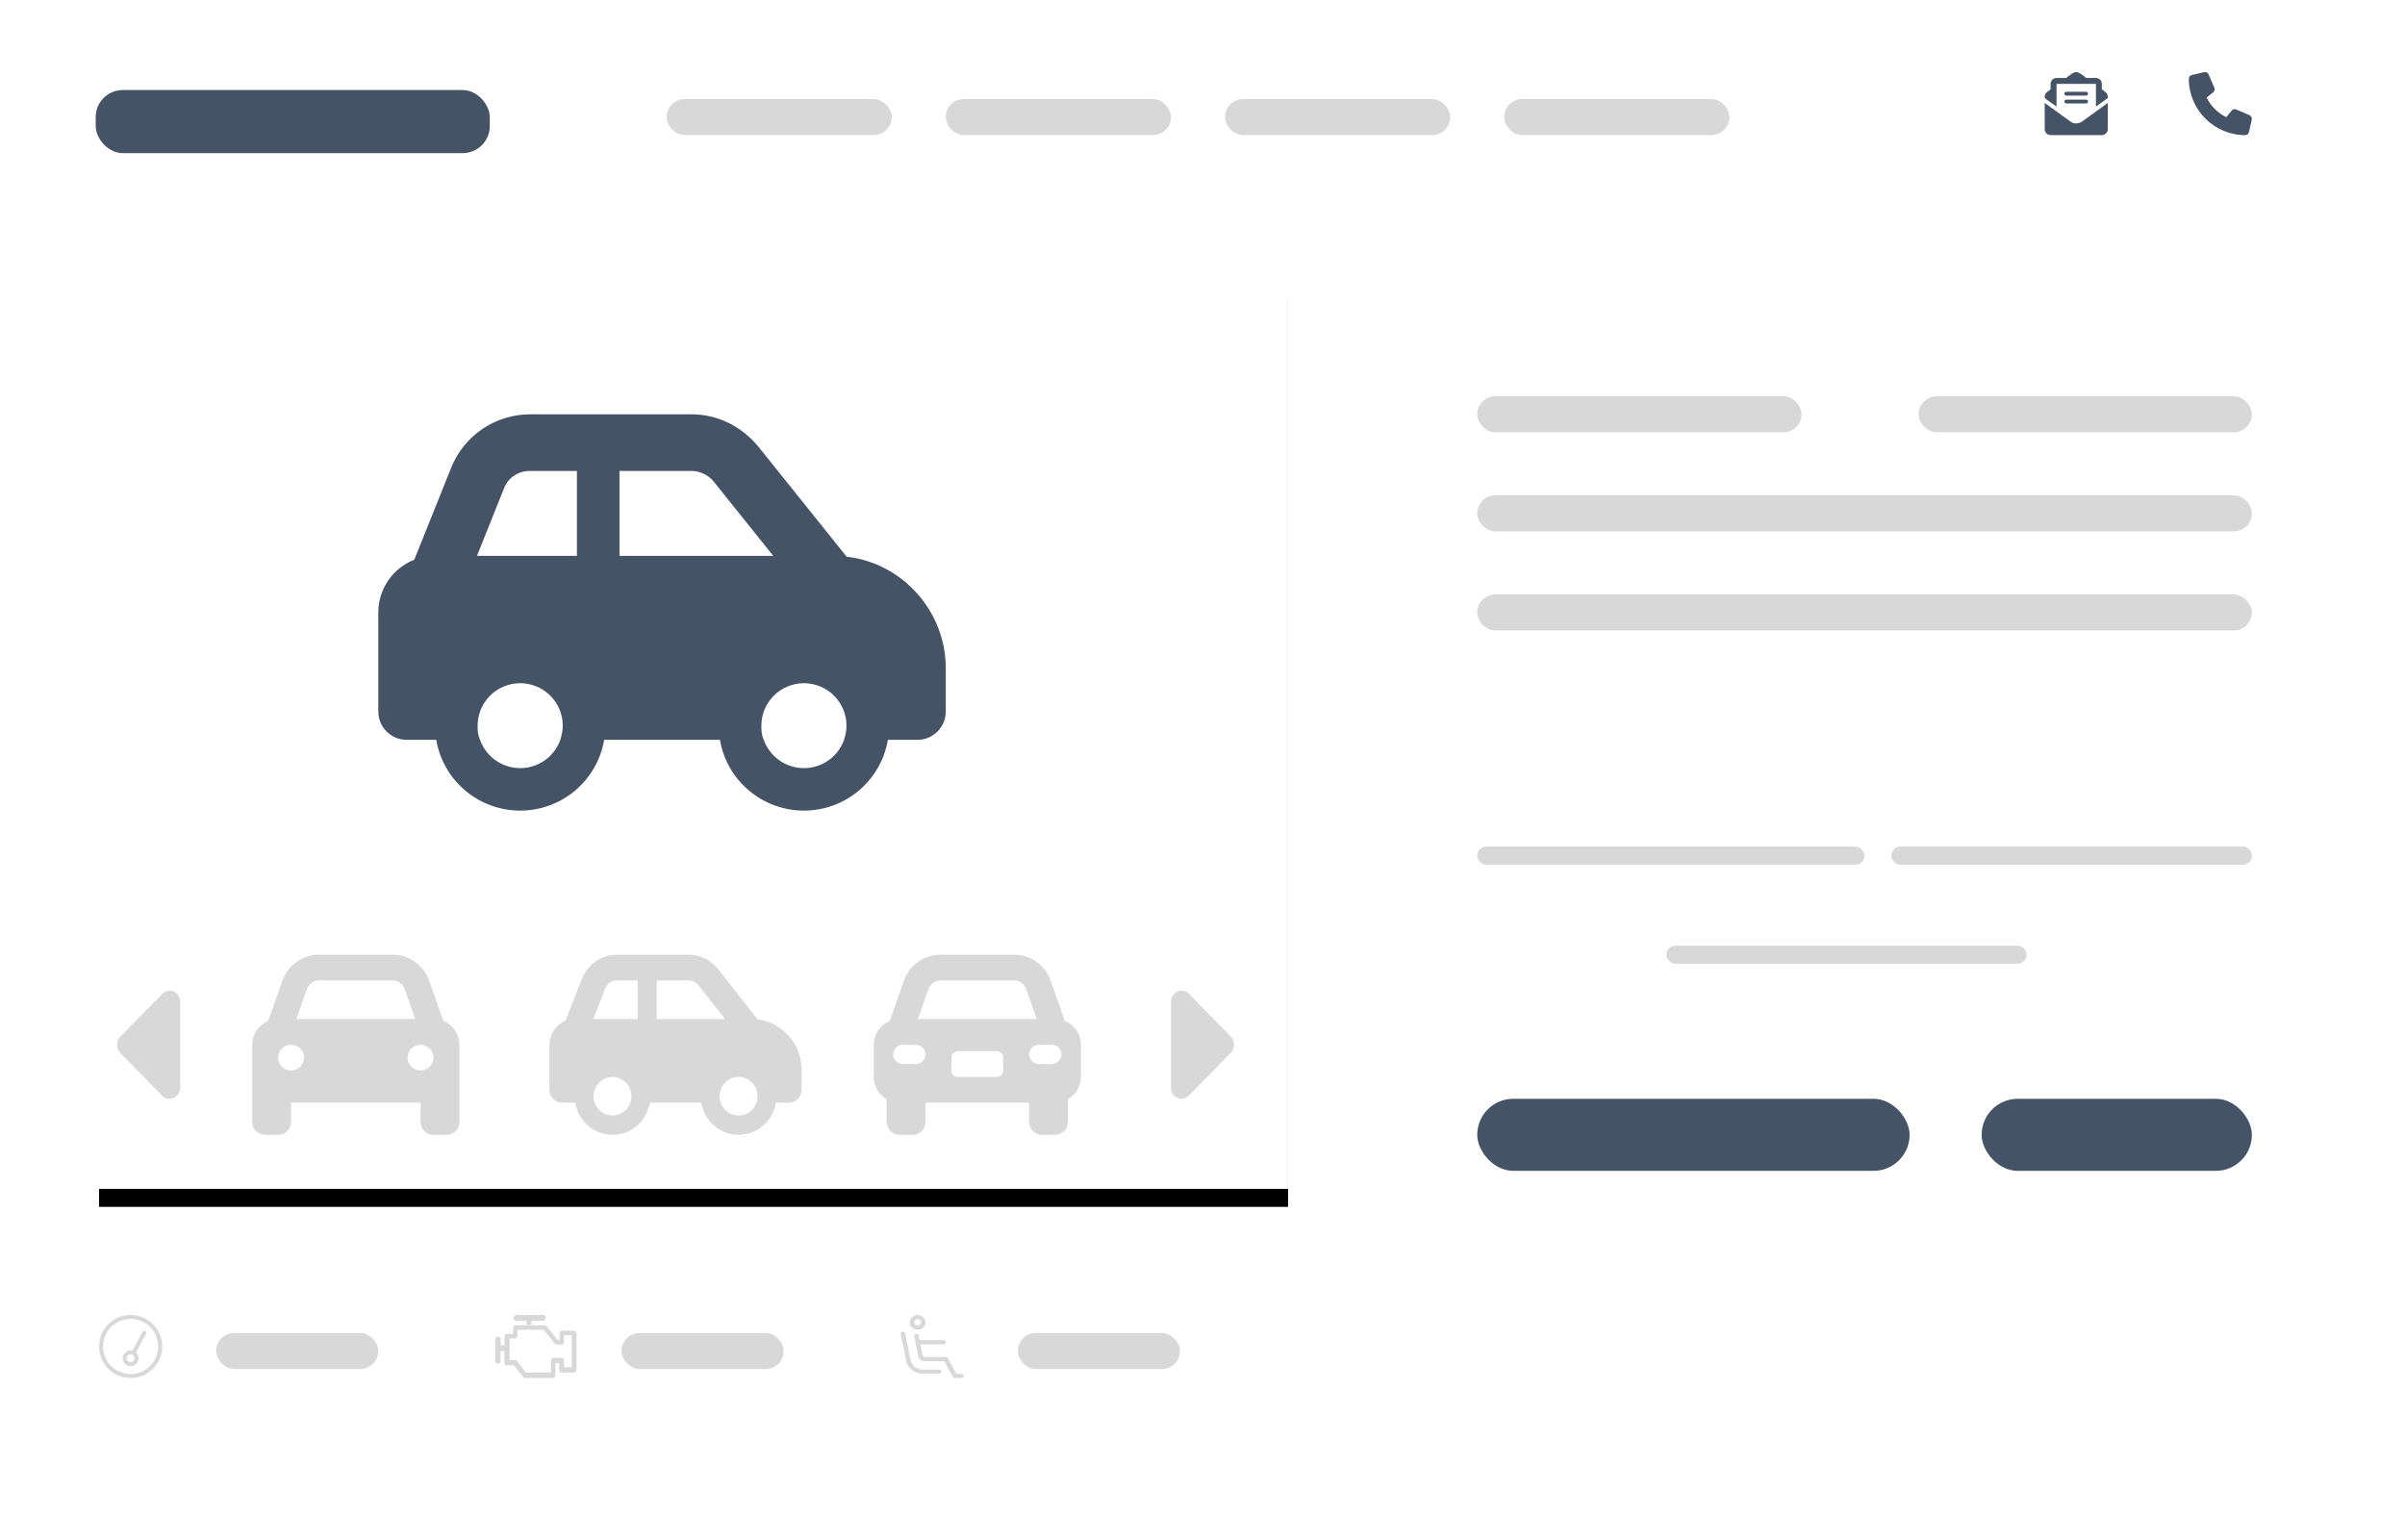 <svg xmlns="http://www.w3.org/2000/svg" xmlns:xlink="http://www.w3.org/1999/xlink" width="267" height="171" viewBox="0 0 267 171"><defs><filter id="b" width="110.6%" height="113.9%" x="-5.3%" y="-5%" filterUnits="objectBoundingBox"><feOffset dy="2" in="SourceAlpha" result="shadowOffsetOuter1"/><feGaussianBlur in="shadowOffsetOuter1" result="shadowBlurOuter1" stdDeviation="2"/><feColorMatrix in="shadowBlurOuter1" values="0 0 0 0 0.802 0 0 0 0 0.802 0 0 0 0 0.802 0 0 0 0.5 0"/></filter><rect id="a" width="132" height="101" x="11" y="31"/></defs><g fill="none" fill-rule="evenodd"><use xlink:href="#a" fill="#000" filter="url(#b)"/><use xlink:href="#a" fill="#FFF"/><path fill="#445366" fill-rule="nonzero" d="M63,28.286 L63,33 C63,34.738 61.592,36.143 59.85,36.143 L56.572,36.143 C55.824,40.602 51.936,44 47.25,44 C42.564,44 38.676,40.602 37.928,36.143 L25.072,36.143 C24.324,40.602 20.436,44 15.75,44 C11.064,44 7.18,40.602 6.431,36.143 L3.15,36.143 C1.411,36.143 0,34.738 0,33 L0,22 C0,19.338 1.655,17.07 3.993,16.146 L8.092,5.927 C9.527,2.347 13.004,0 16.862,0 L34.768,0 C37.642,0 40.271,1.302 42.151,3.539 L51.995,15.812 C58.196,16.51 63,21.882 63,28.197 L63,28.286 Z M16.862,6.286 C15.573,6.286 14.421,6.983 13.939,8.26 L10.956,15.714 L22.05,15.714 L22.05,6.286 L16.862,6.286 Z M26.775,15.714 L43.844,15.714 L37.229,7.464 C36.638,6.718 35.644,6.286 34.768,6.286 L26.775,6.286 L26.775,15.714 Z M51.709,36.143 C51.877,35.563 51.975,35.121 51.975,34.571 C51.975,31.969 49.859,29.857 47.25,29.857 C44.641,29.857 42.525,31.969 42.525,34.571 C42.525,35.121 42.535,35.563 42.791,36.143 C43.44,37.97 45.193,39.286 47.25,39.286 C49.307,39.286 51.06,37.97 51.709,36.143 Z M20.209,36.143 C20.377,35.563 20.475,35.121 20.475,34.571 C20.475,31.969 18.359,29.857 15.75,29.857 C13.141,29.857 11.025,31.969 11.025,34.571 C11.025,35.121 11.035,35.563 11.291,36.143 C11.94,37.97 13.693,39.286 15.75,39.286 C17.807,39.286 19.56,37.97 20.209,36.143 Z" transform="translate(42 46)"/><rect width="36" height="4" x="164" y="44" fill="#D8D8D8" rx="2"/><rect width="18" height="4" x="24" y="148" fill="#D8D8D8" rx="2"/><rect width="18" height="4" x="69" y="148" fill="#D8D8D8" rx="2"/><rect width="18" height="4" x="113" y="148" fill="#D8D8D8" rx="2"/><rect width="37" height="4" x="213" y="44" fill="#D8D8D8" rx="2"/><rect width="25" height="4" x="74" y="11" fill="#D8D8D8" rx="2"/><rect width="43.75" height="7" x="10.625" y="10" fill="#445366" rx="3"/><rect width="25" height="4" x="105" y="11" fill="#D8D8D8" rx="2"/><rect width="25" height="4" x="136" y="11" fill="#D8D8D8" rx="2"/><rect width="25" height="4" x="167" y="11" fill="#D8D8D8" rx="2"/><rect width="86" height="4" x="164" y="55" fill="#D8D8D8" rx="2"/><rect width="86" height="4" x="164" y="66" fill="#D8D8D8" rx="2"/><rect width="43" height="2" x="164" y="94" fill="#D8D8D8" rx="1"/><rect width="40" height="2" x="210" y="94" fill="#D8D8D8" rx="1"/><rect width="40" height="2" x="210" y="94" fill="#D8D8D8" rx="1"/><rect width="40" height="2" x="185" y="105" fill="#D8D8D8" rx="1"/><rect width="48" height="8" x="164" y="122" fill="#445366" rx="4"/><rect width="30" height="8" x="220" y="122" fill="#445366" rx="4"/><path fill="#445366" fill-rule="nonzero" d="M6.99,5.291 L6.672,6.669 C6.627,6.864 6.456,7 6.255,7 C2.806,7 0,4.194 0,0.745 C0,0.545 0.136,0.373 0.331,0.329 L1.709,0.011 C1.91,-0.035 2.115,0.069 2.199,0.259 L2.835,1.742 C2.909,1.917 2.859,2.12 2.712,2.24 L1.976,2.831 C2.44,3.778 3.21,4.547 4.157,5.012 L4.759,4.276 C4.878,4.129 5.083,4.078 5.258,4.154 L6.742,4.79 C6.92,4.883 7.036,5.091 6.99,5.291 Z" transform="translate(243 8)"/><path fill="#D8D8D8" fill-rule="nonzero" d="M1.779,7.357 L3.36,2.87 C3.965,1.151 5.597,0 7.43,0 L15.57,0 C17.403,0 19.033,1.151 19.64,2.87 L21.221,7.357 C22.263,7.786 23,8.808 23,10 L23,18.571 C23,19.362 22.358,20 21.562,20 L20.125,20 C19.33,20 18.688,19.362 18.688,18.571 L18.688,16.429 L4.312,16.429 L4.312,18.571 C4.312,19.362 3.669,20 2.875,20 L1.438,20 C0.644,20 0,19.362 0,18.571 L0,10 C0,8.808 0.735,7.786 1.779,7.357 L1.779,7.357 Z M4.901,7.143 L18.099,7.143 L16.927,3.812 C16.724,3.241 16.181,2.857 15.57,2.857 L7.43,2.857 C6.819,2.857 6.276,3.241 6.073,3.812 L4.901,7.143 Z M4.312,10 C3.519,10 2.875,10.638 2.875,11.429 C2.875,12.219 3.519,12.857 4.312,12.857 C5.108,12.857 5.75,12.219 5.75,11.429 C5.75,10.638 5.108,10 4.312,10 Z M18.688,12.857 C19.483,12.857 20.125,12.219 20.125,11.429 C20.125,10.638 19.483,10 18.688,10 C17.892,10 17.25,10.638 17.25,11.429 C17.25,12.219 17.892,12.857 18.688,12.857 Z" transform="translate(28 106)"/><path fill="#D8D8D8" fill-rule="nonzero" d="M28,12.857 L28,15 C28,15.79 27.374,16.429 26.6,16.429 L25.143,16.429 C24.811,18.455 23.082,20 21,20 C18.918,20 17.189,18.455 16.857,16.429 L11.143,16.429 C10.811,18.455 9.082,20 7,20 C4.918,20 3.191,18.455 2.858,16.429 L1.4,16.429 C0.627,16.429 0,15.79 0,15 L0,10 C0,8.79 0.735,7.759 1.774,7.339 L3.596,2.694 C4.234,1.067 5.779,0 7.494,0 L15.453,0 C16.73,0 17.898,0.592 18.734,1.608 L23.109,7.188 C25.865,7.504 28,9.946 28,12.817 L28,12.857 Z M7.494,2.857 C6.921,2.857 6.409,3.174 6.195,3.754 L4.869,7.143 L9.8,7.143 L9.8,2.857 L7.494,2.857 Z M11.9,7.143 L19.486,7.143 L16.546,3.393 C16.284,3.054 15.842,2.857 15.453,2.857 L11.9,2.857 L11.9,7.143 Z M22.982,16.429 C23.056,16.165 23.1,15.964 23.1,15.714 C23.1,14.531 22.159,13.571 21,13.571 C19.841,13.571 18.9,14.531 18.9,15.714 C18.9,15.964 18.904,16.165 19.018,16.429 C19.307,17.259 20.086,17.857 21,17.857 C21.914,17.857 22.693,17.259 22.982,16.429 Z M8.982,16.429 C9.056,16.165 9.1,15.964 9.1,15.714 C9.1,14.531 8.159,13.571 7,13.571 C5.841,13.571 4.9,14.531 4.9,15.714 C4.9,15.964 4.904,16.165 5.018,16.429 C5.307,17.259 6.086,17.857 7,17.857 C7.914,17.857 8.693,17.259 8.982,16.429 Z" transform="translate(61 106)"/><path fill="#D8D8D8" fill-rule="nonzero" d="M7.43,0 L15.57,0 C17.403,0 19.033,1.151 19.64,2.87 L21.221,7.357 C22.263,7.786 23,8.808 23,10 L23,13.571 C23,14.629 22.421,15.554 21.562,16.045 L21.562,18.571 C21.562,19.362 20.92,20 20.125,20 L18.688,20 C17.892,20 17.25,19.362 17.25,18.571 L17.25,16.429 L5.75,16.429 L5.75,18.571 C5.75,19.362 5.108,20 4.312,20 L2.875,20 C2.081,20 1.438,19.362 1.438,18.571 L1.438,16.045 C0.578,15.554 0,14.629 0,13.571 L0,10 C0,8.808 0.735,7.786 1.779,7.357 L3.36,2.87 C3.965,1.151 5.597,0 7.43,0 L7.43,0 Z M7.43,2.857 C6.819,2.857 6.276,3.241 6.073,3.812 L4.901,7.143 L18.099,7.143 L16.927,3.812 C16.724,3.241 16.181,2.857 15.57,2.857 L7.43,2.857 Z M9.344,10.714 C8.948,10.714 8.625,11.036 8.625,11.429 L8.625,12.857 C8.625,13.25 8.948,13.571 9.344,13.571 L13.656,13.571 C14.052,13.571 14.375,13.25 14.375,12.857 L14.375,11.429 C14.375,11.036 14.052,10.714 13.656,10.714 L9.344,10.714 Z M3.234,12.143 L4.672,12.143 C5.269,12.143 5.75,11.665 5.75,11.071 C5.75,10.478 5.269,10 4.672,10 L3.234,10 C2.639,10 2.156,10.478 2.156,11.071 C2.156,11.665 2.639,12.143 3.234,12.143 Z M18.328,10 C17.731,10 17.25,10.478 17.25,11.071 C17.25,11.665 17.731,12.143 18.328,12.143 L19.766,12.143 C20.363,12.143 20.844,11.665 20.844,11.071 C20.844,10.478 20.363,10 19.766,10 L18.328,10 Z" transform="translate(97 106)"/><path fill="#D8D8D8" fill-rule="nonzero" d="M5.009,11.671 L0.343,6.895 C0.114,6.628 0,6.32 0,5.978 C0,5.636 0.114,5.363 0.342,5.128 L5.008,0.352 C5.342,0.008 5.844,-0.095 6.28,0.092 C6.717,0.278 7,0.718 7,1.203 L7,10.788 C7,11.274 6.716,11.713 6.28,11.899 C5.844,12.085 5.341,12.016 5.009,11.671 Z" transform="translate(13 110)"/><path fill="#D8D8D8" fill-rule="nonzero" d="M5.009,11.671 L0.343,6.895 C0.114,6.628 0,6.32 0,5.978 C0,5.636 0.114,5.363 0.342,5.128 L5.008,0.352 C5.342,0.008 5.844,-0.095 6.28,0.092 C6.717,0.278 7,0.718 7,1.203 L7,10.788 C7,11.274 6.716,11.713 6.28,11.899 C5.844,12.085 5.341,12.016 5.009,11.671 Z" transform="rotate(-180 68.5 61)"/><path fill="#445366" fill-rule="nonzero" d="M3.5,5.703 C3.276,5.703 3.05,5.646 2.859,5.496 L0,3.43 L0,6.344 C0,6.706 0.294,7 0.656,7 L6.344,7 C6.706,7 7,6.706 7,6.356 L7,3.43 L4.141,5.496 C3.95,5.633 3.724,5.703 3.5,5.703 Z M6.748,2.229 C6.628,2.133 6.513,2.044 6.344,1.915 L6.344,1.312 C6.344,0.95 6.05,0.656 5.688,0.656 L4.628,0.656 C4.585,0.625 4.548,0.598 4.503,0.567 C4.274,0.398 3.819,-0.005 3.5,4.84210565e-05 C3.183,-0.005 2.726,0.398 2.496,0.567 C2.452,0.598 2.414,0.626 2.372,0.656 L1.312,0.656 C0.95,0.656 0.656,0.95 0.656,1.313 L0.656,1.916 C0.487,2.044 0.373,2.133 0.251,2.229 C0.092,2.352 0,2.543 0,2.745 L0,2.891 L1.312,3.839 L1.312,1.313 L5.688,1.313 L5.688,3.838 L7,2.889 L7,2.745 C7,2.543 6.908,2.352 6.748,2.229 Z M2.406,3.488 L4.594,3.488 C4.715,3.488 4.812,3.39 4.812,3.281 C4.812,3.16 4.715,3.063 4.594,3.063 L2.406,3.063 C2.285,3.063 2.188,3.16 2.188,3.281 C2.188,3.402 2.286,3.488 2.406,3.488 Z M2.406,2.613 L4.594,2.613 C4.715,2.613 4.812,2.515 4.812,2.394 C4.812,2.273 4.715,2.188 4.594,2.188 L2.406,2.188 C2.285,2.188 2.188,2.285 2.188,2.394 C2.188,2.527 2.286,2.613 2.406,2.613 Z" transform="translate(227 8)"/><path fill="#D8D8D8" fill-rule="nonzero" d="M2.625,4.812 C2.625,4.33 3.017,3.938 3.5,3.938 C3.572,3.938 3.642,3.946 3.709,3.962 L4.838,1.865 C4.896,1.758 5.029,1.719 5.135,1.776 C5.242,1.833 5.281,1.966 5.224,2.073 L4.095,4.17 C4.267,4.33 4.375,4.558 4.375,4.812 C4.375,5.295 3.983,5.688 3.5,5.688 C3.017,5.688 2.625,5.295 2.625,4.812 L2.625,4.812 Z M3.5,5.25 C3.742,5.25 3.938,5.054 3.938,4.812 C3.938,4.571 3.742,4.375 3.5,4.375 C3.258,4.375 3.062,4.571 3.062,4.812 C3.062,5.054 3.258,5.25 3.5,5.25 Z M0,3.5 C0,1.567 1.567,0 3.5,0 C5.433,0 7,1.567 7,3.5 C7,5.433 5.433,7 3.5,7 C1.567,7 0,5.433 0,3.5 Z M3.5,6.562 C5.191,6.562 6.562,5.191 6.562,3.5 C6.562,1.809 5.191,0.438 3.5,0.438 C1.809,0.438 0.438,1.809 0.438,3.5 C0.438,5.191 1.809,6.562 3.5,6.562 Z" transform="translate(11 146)"/><g fill="#D8D8D8" fill-rule="nonzero" transform="translate(55 146)"><path d="M4,0 L4,1.105 L3.457,1.105 L3.457,0 L4,0 Z M1.185,3.368 L1.185,4 L0,4 L0,3.368 L1.185,3.368 L1.185,3.368 Z"/><path d="M1.963,1.45 L1.963,2.1 L1.293,2.1 C1.149,2.1 1.005,2.2 1.005,2.4 L1.005,5.35 C1.005,5.5 1.101,5.6 1.293,5.6 L2.059,5.6 L3.064,6.85 C3.16,6.95 3.207,7 3.255,7 L6.415,7 C6.559,7 6.654,6.9 6.654,6.7 L6.654,5.35 L7.085,5.35 L7.085,6.1 C7.085,6.25 7.181,6.4 7.372,6.4 L8.713,6.4 C8.856,6.4 9,6.3 9,6.1 L9,2.05 C9,1.9 8.904,1.75 8.713,1.75 L7.372,1.75 C7.229,1.75 7.133,1.85 7.133,2.05 L7.133,2.8 L6.941,2.8 L5.697,1.25 C5.649,1.2 5.553,1.15 5.505,1.15 L2.25,1.15 C2.106,1.1 1.963,1.25 1.963,1.45 Z M2.441,1.65 L5.362,1.65 L6.606,3.2 C6.654,3.25 6.75,3.3 6.798,3.3 L7.372,3.3 C7.516,3.3 7.612,3.2 7.612,3 L7.612,2.25 L8.473,2.25 L8.473,5.8 L7.612,5.8 L7.612,5.05 C7.612,4.9 7.516,4.75 7.324,4.75 L6.415,4.75 C6.271,4.75 6.176,4.85 6.176,5.05 L6.176,6.4 L3.399,6.4 L2.394,5.1 C2.346,5.05 2.298,5 2.202,5 L1.58,5 L1.58,2.6 L2.202,2.6 C2.346,2.6 2.441,2.5 2.441,2.3 L2.441,1.65 Z M5.314,0 C5.457,0 5.601,0.15 5.601,0.3 C5.601,0.45 5.457,0.6 5.362,0.65 L2.298,0.65 C2.106,0.65 2.011,0.5 2.011,0.35 C2.011,0.2 2.106,0.05 2.25,0 L5.314,0 L5.314,0 Z M0.287,2.4 C0.431,2.4 0.574,2.5 0.574,2.65 L0.574,5.15 C0.574,5.3 0.431,5.4 0.287,5.4 C0.144,5.4 0,5.3 0,5.15 L0,2.65 C0,2.5 0.144,2.4 0.287,2.4 Z"/></g><path fill="#D8D8D8" fill-rule="nonzero" d="M1.875,1.633 C2.358,1.633 2.75,1.268 2.75,0.817 C2.75,0.366 2.358,0 1.875,0 C1.392,0 1,0.366 1,0.817 C1,1.268 1.392,1.633 1.875,1.633 Z M1.875,0.467 C2.081,0.467 2.25,0.624 2.25,0.817 C2.25,1.01 2.082,1.167 1.875,1.167 C1.668,1.167 1.5,1.01 1.5,0.817 C1.5,0.624 1.669,0.467 1.875,0.467 Z M6.736,6.533 L6.155,6.533 L5.224,4.795 C5.181,4.716 5.095,4.667 5,4.667 L2.667,4.667 C2.546,4.667 2.443,4.586 2.421,4.475 L2.186,3.267 L4.75,3.267 C4.887,3.267 5,3.162 5,3.033 C5,2.905 4.887,2.8 4.75,2.8 L2.095,2.8 L1.995,2.291 C1.972,2.164 1.841,2.083 1.705,2.104 C1.569,2.126 1.479,2.249 1.504,2.376 L1.929,4.559 C1.994,4.891 2.305,5.133 2.667,5.133 L4.845,5.133 L5.776,6.872 C5.819,6.95 5.905,7 5.986,7 L6.75,7 C6.888,7 7,6.896 7,6.767 C7,6.638 6.887,6.533 6.736,6.533 Z M4.25,6.067 L2.494,6.067 C1.803,6.067 1.208,5.606 1.081,4.972 L0.496,2.058 C0.47,1.931 0.341,1.846 0.204,1.871 C0.068,1.894 -0.021,2.017 0.004,2.142 L0.59,5.058 C0.762,5.914 1.562,6.533 2.495,6.533 L4.25,6.533 C4.388,6.533 4.5,6.429 4.5,6.3 C4.5,6.171 4.387,6.067 4.25,6.067 Z" transform="translate(100 146)"/></g></svg>